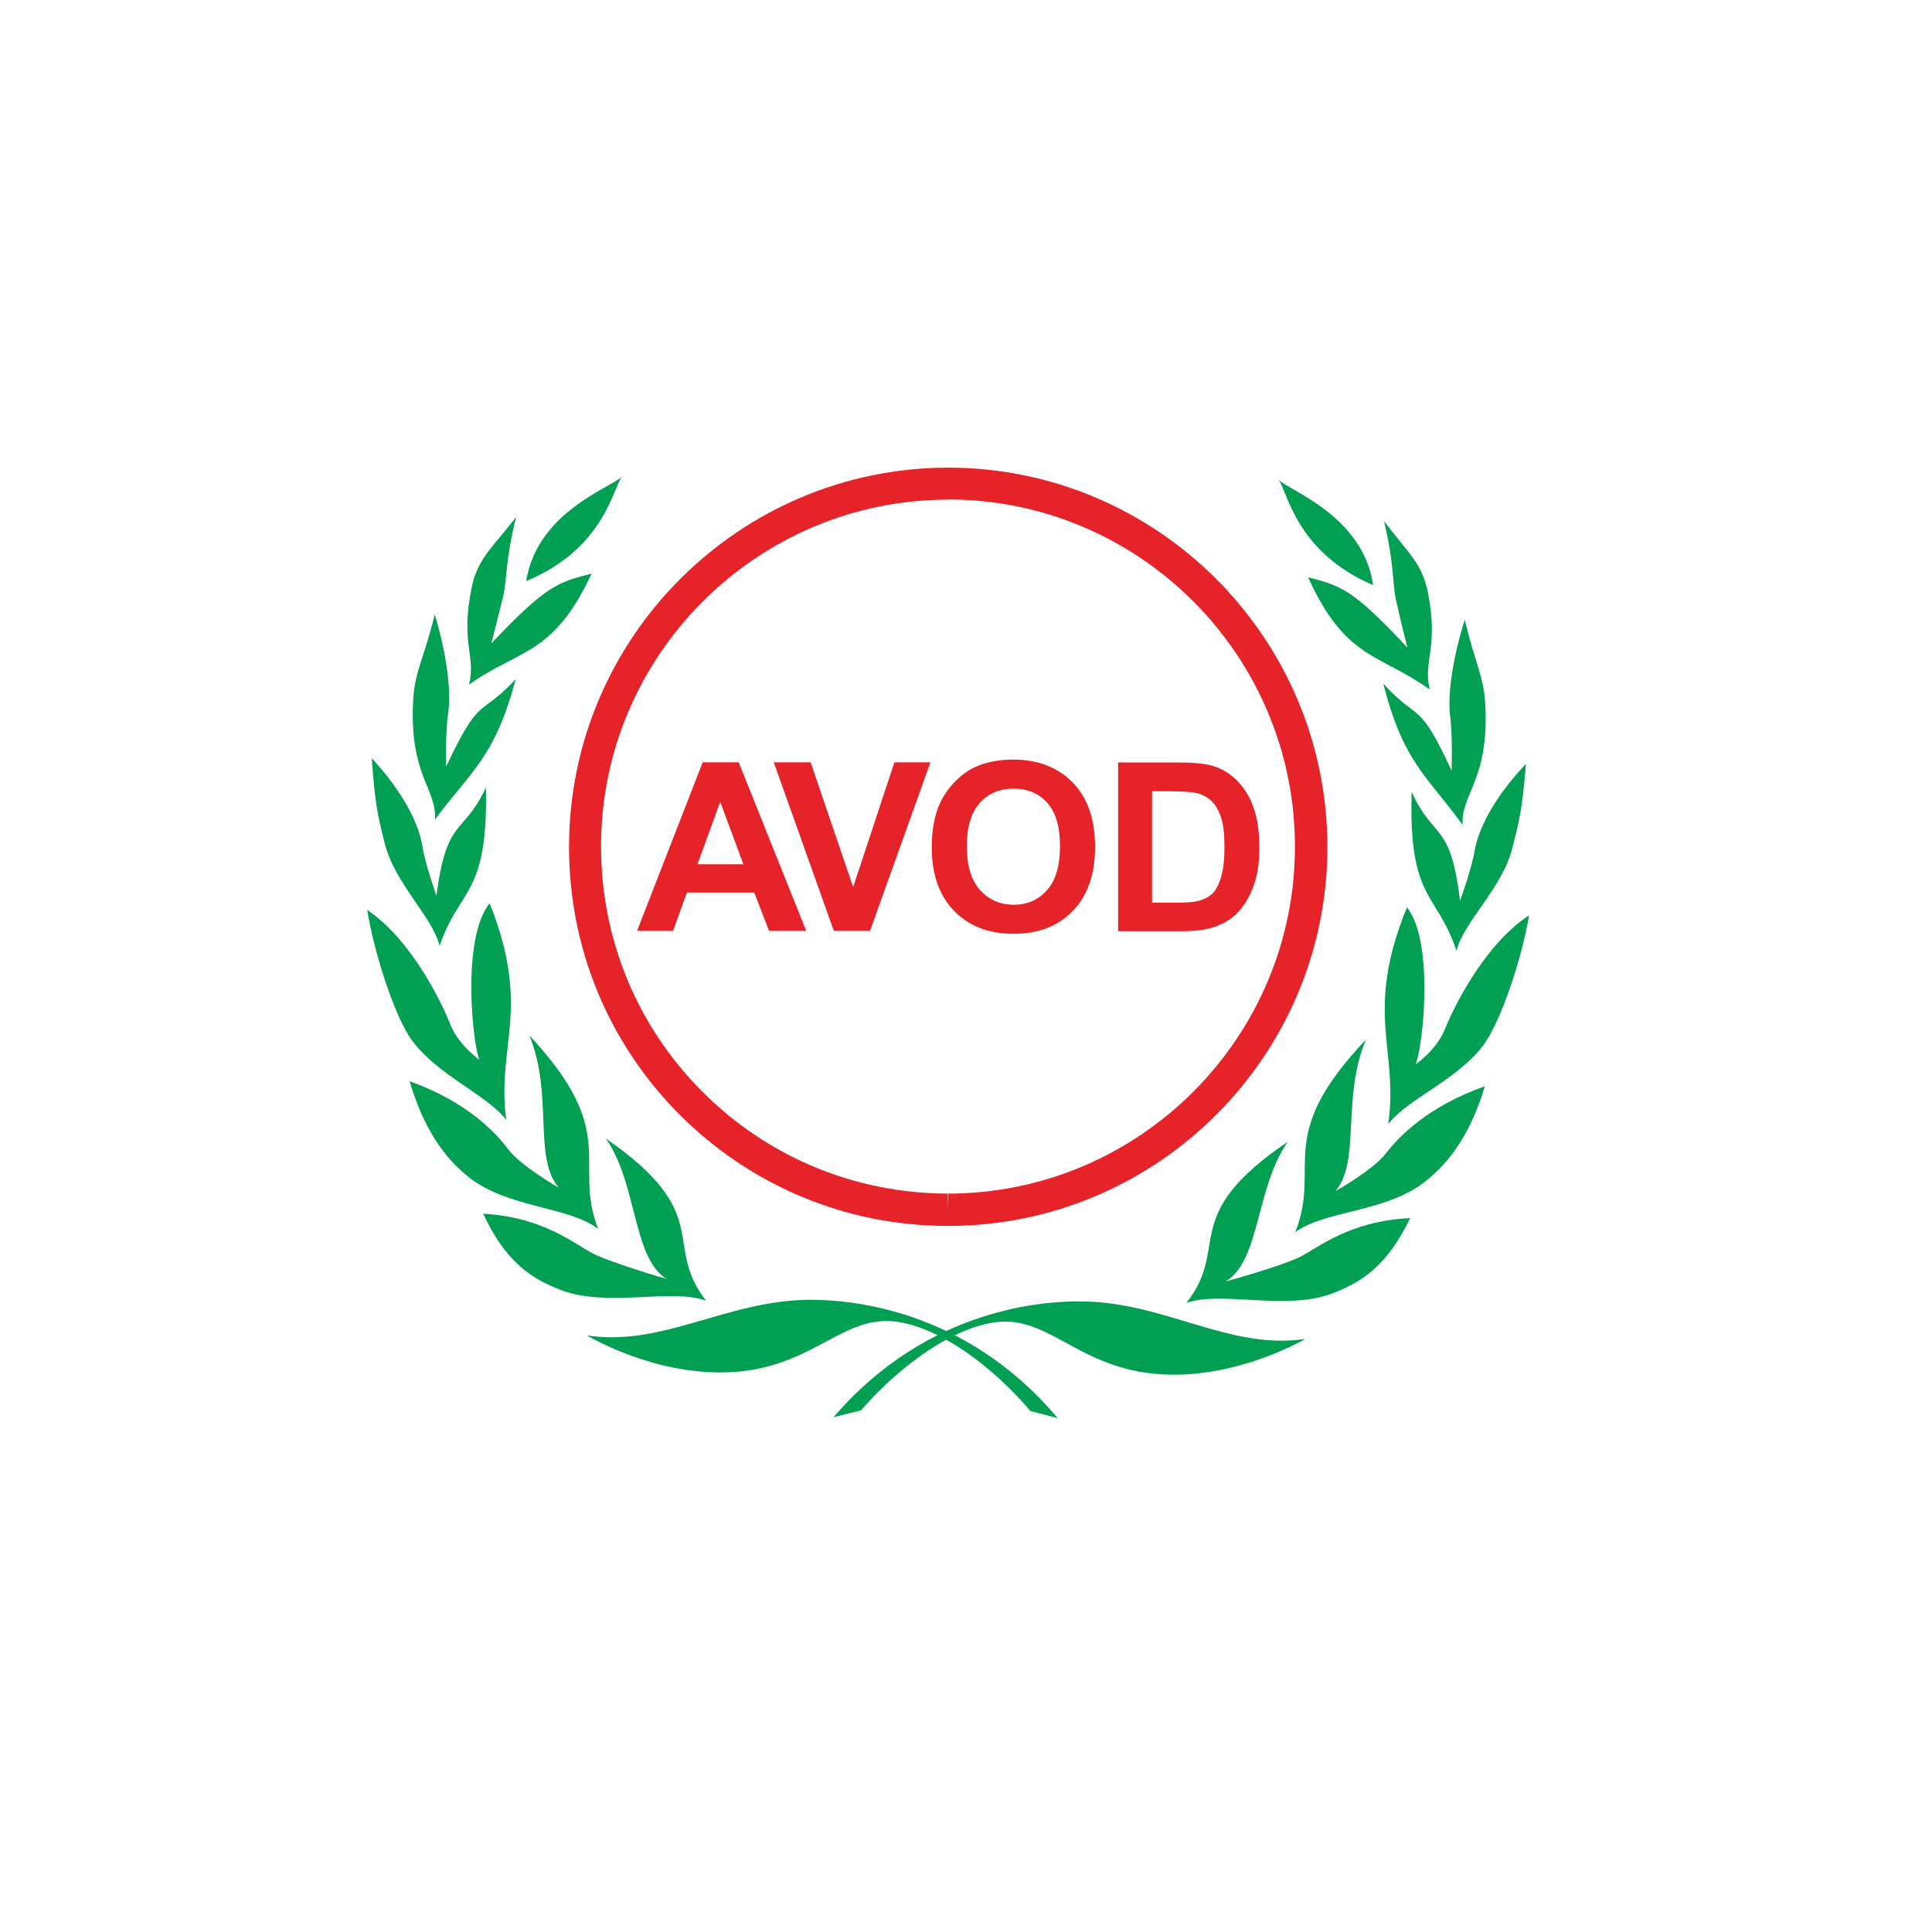 <?xml version="1.0" encoding="UTF-8"?>
<svg id="Layer_2" data-name="Layer 2" xmlns="http://www.w3.org/2000/svg" xmlns:xlink="http://www.w3.org/1999/xlink" viewBox="0 0 119 118">
  <defs>
    <style>
      .cls-1 {
        fill: #e52329;
      }

      .cls-1, .cls-2, .cls-3 {
        stroke-width: 0px;
      }

      .cls-2 {
        fill: #fff;
        filter: url(#drop-shadow-1);
      }

      .cls-3 {
        fill: #009f51;
      }
    </style>
    <filter id="drop-shadow-1" filterUnits="userSpaceOnUse">
      <feOffset dx=".48" dy=".48"/>
      <feGaussianBlur result="blur" stdDeviation="1.19"/>
      <feFlood flood-color="#1d1d1b" flood-opacity=".35"/>
      <feComposite in2="blur" operator="in"/>
      <feComposite in="SourceGraphic"/>
    </filter>
  </defs>
  <g id="Layer_1-2" data-name="Layer 1">
    <g>
      <rect class="cls-2" x="3.76" y="3.13" width="109.66" height="109.66"/>
      <g>
        <g>
          <path class="cls-3" d="M53.03,86.86c2.92-3.34,6.66-5.69,9.29-5.45,2.35.23,4,2.16,7.29,2.95,5.42,1.28,10.79-1.9,10.79-1.9-4.69.71-8.66-2.29-13.83-2.31-2.1-.02-9.37.31-15.23,7.13l1.68-.42Z"/>
          <path class="cls-3" d="M82.22,73.38s2.35-1.32,3.13-2.33c.78-1.01,2.56-2.9,6.11-4.15-.84,2.78-2.09,4.66-3.76,5.93-2.42,1.85-6.14,1.72-7.92,3.06,1.64-4.14-1.38-5.82,4.35-11.86-1.52,3.65-.29,7.51-1.9,9.36Z"/>
          <path class="cls-3" d="M87.18,65.56s1.3-.88,1.82-2.18c.41-1.04,2.3-5.11,5.18-7.01-.4,2.5-1.73,6.62-2.88,8.09-1.67,2.12-4.56,3.2-5.79,4.76.65-4.64-1.51-6.83,1.15-13.34,1.73,2.19.95,8.81.53,9.67Z"/>
          <path class="cls-3" d="M29.54,65.28s-1.28-.89-1.8-2.18c-.4-1.04-2.26-5.12-5.12-7.06.39,2.5,1.68,6.63,2.81,8.11,1.65,2.15,4.53,3.25,5.75,4.82-.61-4.64,1.58-6.81-1.02-13.34-1.76,2.16-1.04,8.79-.62,9.66Z"/>
          <path class="cls-3" d="M89.93,55.48s.7-1.91.91-3.14c.19-1.08.98-3,3.15-5.3-.23,2.83-.39,3.42-.83,5.16-.63,2.53-2.97,4.5-3.45,6.36-1.19-3.63-2.96-3.06-2.76-9.79,1.36,3.01,2.39,1.77,2.98,6.71Z"/>
          <path class="cls-3" d="M89.41,47.49s.07-2.09-.08-3.31c-.16-1.09.02-3.22.89-6.02.65,2.76,1.19,3.5,1.27,5.3.22,4.64-1.52,5.43-1.4,7.35-2.24-3.1-3.63-3.81-4.89-8.71,2.22,2.44,2.15.89,4.23,5.41Z"/>
          <path class="cls-3" d="M86.69,39.89s-.39-1.5-.7-2.92c-.24-1.08-.09-2.11-.74-4.87,1.43,1.89,2.33,2.57,2.69,4.34.71,3.49-.33,4.32.13,6.03-3.1-2.23-5.18-1.81-7.5-6.92,2.04.54,2.75.72,6.13,4.35Z"/>
          <path class="cls-3" d="M75.54,78.91s3.35-.92,4.51-1.49c1.15-.57,3.06-2.23,6.81-2.4-1.37,2.83-2.86,3.91-4.83,4.65-2.85,1.07-6.86-.2-8.96.58,2.76-3.49-.55-5.33,6.26-9.94-1.97,2.77-1.71,7.3-3.8,8.59Z"/>
          <path class="cls-3" d="M84.58,36.04c-.64-4.33-5.25-5.84-5.84-6.51.59.78,1.06,4.45,5.84,6.51Z"/>
          <path class="cls-3" d="M63.48,86.91c-2.88-3.37-6.6-5.75-9.23-5.54-2.37.19-4.04,2.13-7.34,2.88-5.43,1.22-10.77-2.01-10.77-2.01,4.68.74,8.69-2.21,13.85-2.19,2.11.01,9.37.41,15.16,7.29l-1.68-.44Z"/>
          <path class="cls-3" d="M34.42,73.15s-2.33-1.33-3.11-2.36c-.77-1.03-2.53-2.93-6.08-4.2.82,2.78,2.05,4.67,3.71,5.96,2.4,1.85,6.12,1.76,7.9,3.13-1.6-4.15,1.43-5.83-4.23-11.91,1.49,3.67.21,7.51,1.81,9.38Z"/>
          <path class="cls-3" d="M26.88,55.17s-.68-1.91-.88-3.13c-.17-1.08-.95-3.01-3.1-5.34.2,2.83.35,3.42.78,5.18.61,2.52,2.93,4.53,3.4,6.37,1.22-3.61,2.99-3.02,2.85-9.75-1.4,3-2.41,1.75-3.05,6.68Z"/>
          <path class="cls-3" d="M27.48,47.19s-.06-2.09.13-3.31c.16-1.09.01-3.22-.83-6.04-.68,2.77-1.23,3.48-1.33,5.28-.26,4.64,1.47,5.45,1.34,7.36,2.26-3.06,3.66-3.76,4.98-8.66-2.24,2.42-2.16.87-4.28,5.37Z"/>
          <path class="cls-3" d="M30.26,39.62s.4-1.5.74-2.93c.24-1.07.11-2.1.79-4.85-1.45,1.88-2.36,2.55-2.73,4.31-.73,3.47.29,4.31-.18,6.02,3.1-2.21,5.19-1.76,7.56-6.84-2.05.52-2.76.69-6.17,4.29Z"/>
          <path class="cls-3" d="M41.03,78.76s-3.33-.97-4.49-1.55c-1.15-.58-3.03-2.25-6.78-2.46,1.34,2.85,2.82,3.95,4.79,4.7,2.83,1.09,6.85-.13,8.94.66-2.73-3.51.6-5.31-6.17-9.99,1.94,2.78,1.64,7.31,3.71,8.63Z"/>
          <path class="cls-3" d="M32.41,35.79c.69-4.31,5.31-5.79,5.91-6.45-.6.78-1.1,4.44-5.91,6.45Z"/>
        </g>
        <path class="cls-1" d="M58.4,75.5h-.03c-6.24,0-12.1-2.45-16.51-6.85-4.4-4.42-6.82-10.29-6.81-16.53.02-12.86,10.5-23.32,23.37-23.32,12.89.02,23.35,10.51,23.34,23.39-.01,12.85-10.49,23.31-23.35,23.31ZM58.42,30.77c-11.79,0-21.39,9.58-21.4,21.34,0,5.71,2.2,11.07,6.24,15.12,4.03,4.04,9.39,6.26,15.1,6.28l.03.99v-.99c11.77,0,21.36-9.58,21.37-21.34.02-11.79-9.56-21.39-21.34-21.41Z"/>
        <g>
          <path class="cls-1" d="M49.65,57.33h-2.28l-.91-2.36h-4.15l-.85,2.36h-2.22l4.04-10.38h2.22l4.16,10.38ZM45.79,53.23l-1.43-3.85-1.4,3.85h2.83Z"/>
          <path class="cls-1" d="M51.36,57.33l-3.7-10.38h2.27l2.62,7.68,2.54-7.68h2.22l-3.72,10.38h-2.24Z"/>
          <path class="cls-1" d="M57.39,52.21c0-1.06.16-1.94.47-2.66.24-.53.56-1,.97-1.42.41-.42.85-.73,1.34-.94.65-.27,1.4-.41,2.24-.41,1.53,0,2.75.48,3.67,1.42.92.95,1.37,2.27,1.37,3.96s-.45,2.98-1.36,3.93c-.91.95-2.13,1.42-3.65,1.42s-2.77-.47-3.68-1.42c-.91-.94-1.37-2.24-1.37-3.89ZM59.55,52.14c0,1.17.27,2.07.82,2.68.54.6,1.23.9,2.07.9s1.52-.3,2.05-.9c.54-.6.8-1.51.8-2.71s-.26-2.08-.78-2.66c-.52-.59-1.22-.88-2.08-.88s-1.56.3-2.09.89c-.53.6-.79,1.48-.79,2.68Z"/>
          <path class="cls-1" d="M68.86,46.96h3.83c.87,0,1.53.07,1.98.2.61.18,1.13.5,1.57.96.44.46.77,1.02.99,1.67.23.67.34,1.49.34,2.46,0,.86-.11,1.59-.32,2.21-.26.75-.63,1.37-1.11,1.84-.36.35-.85.63-1.47.83-.46.14-1.08.22-1.85.22h-3.95v-10.38ZM70.96,48.71v6.88h1.57c.58,0,1-.03,1.27-.1.34-.09.63-.23.85-.43.22-.2.4-.54.55-1,.14-.47.22-1.1.22-1.9s-.07-1.42-.22-1.84c-.14-.43-.34-.76-.59-1-.26-.24-.58-.41-.97-.49-.29-.06-.87-.1-1.72-.1h-.94Z"/>
        </g>
      </g>
    </g>
  </g>
</svg>